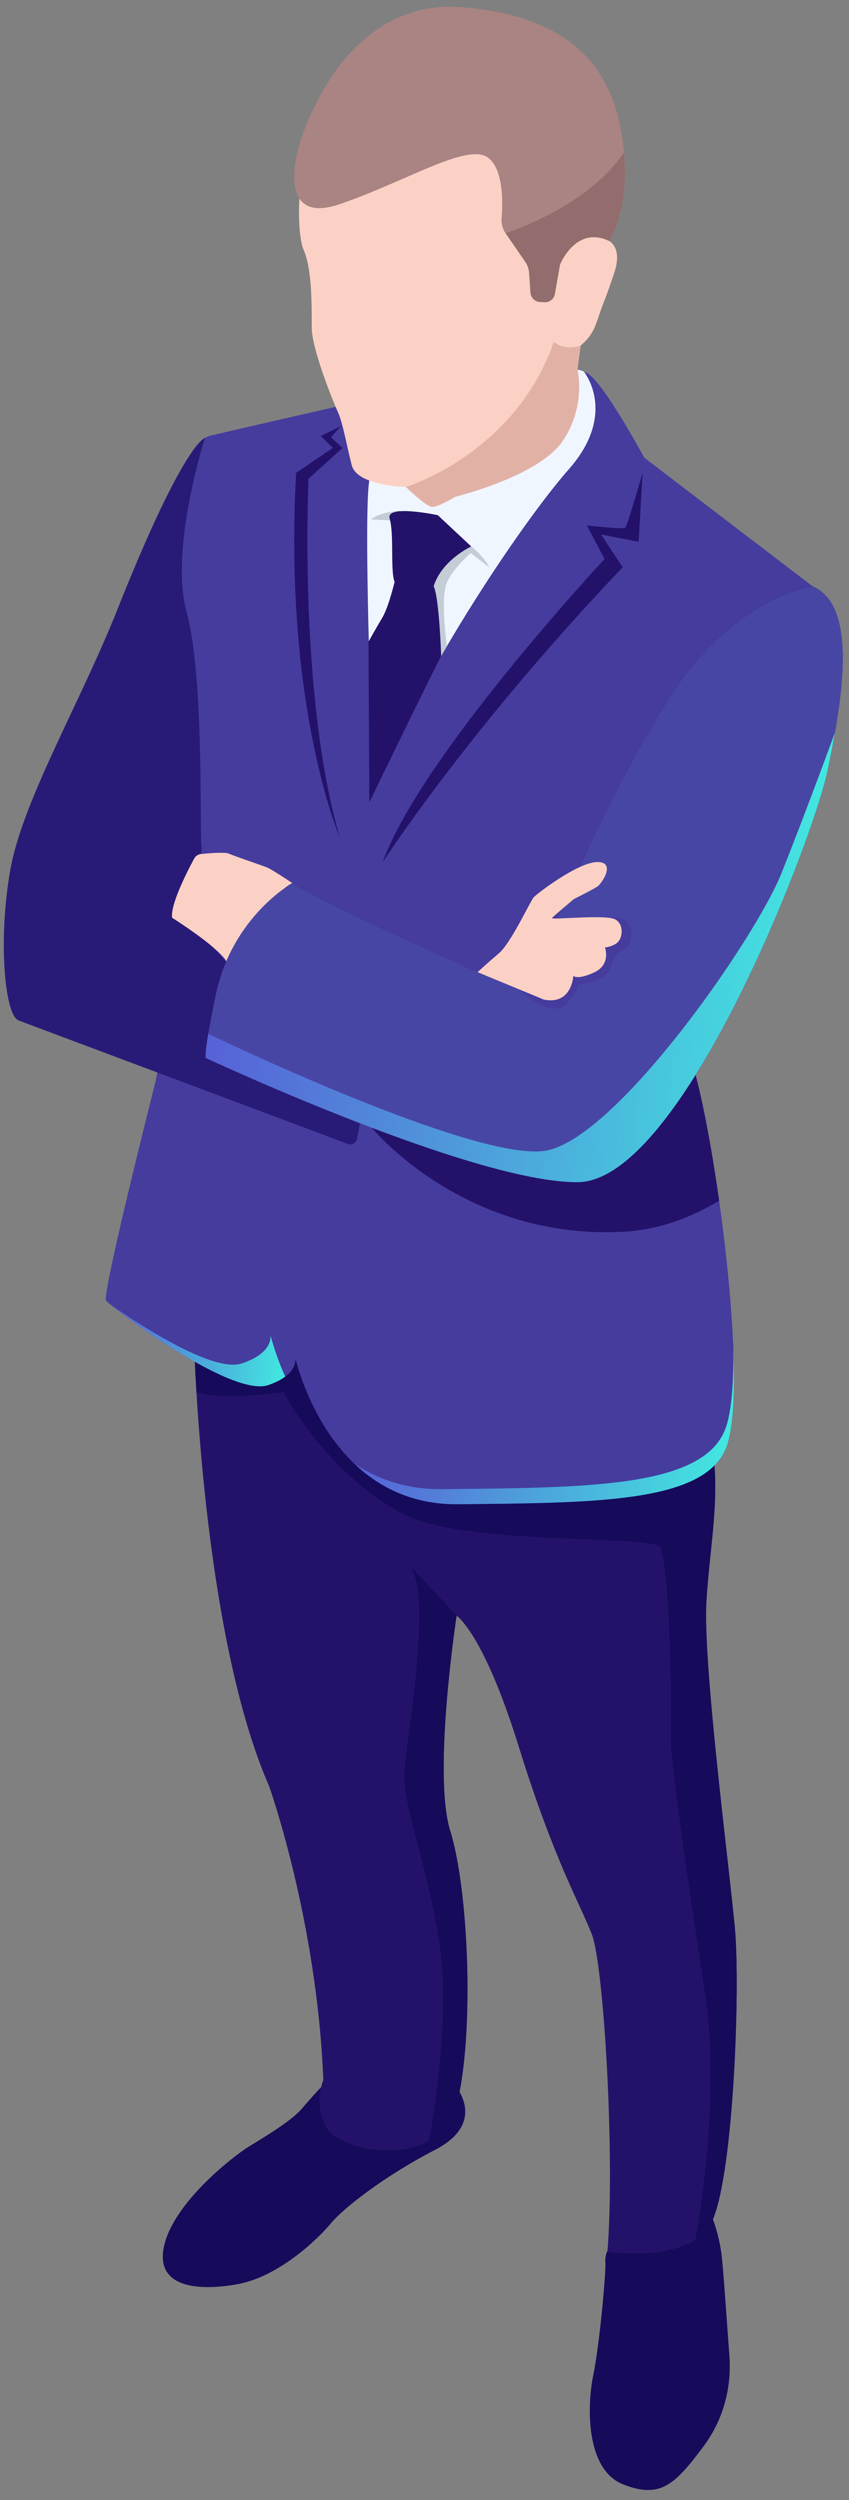 <svg xmlns="http://www.w3.org/2000/svg" xmlns:xlink="http://www.w3.org/1999/xlink" width="54" height="159" viewBox="0 0 54 159"><rect x="0" y="0" width="54" height="159" fill="#808080" stroke="none"/><defs><path id="k9i8a" d="M78.543 255.612s-.66.687-1.345 1.498c-.683.811-2.61 1.94-3.418 2.441-.809.502-4.515 3.311-5.289 6.077s1.874 3.132 4.583 2.651c2.707-.48 5.238-2.979 5.975-3.881.737-.902 3.301-2.95 6.624-4.671 3.324-1.72 1.315-4.033 1.315-4.033z"/><path id="k9i8b" d="M103.222 263.827s.548 1.244.703 2.844c.155 1.599.38 5.067.463 6.082.083 1.013.116 3.496-1.67 5.873-1.785 2.376-2.707 3.314-5.08 2.38-2.373-.935-2.32-4.917-1.9-6.966.42-2.048.81-6.632.768-7.112-.043-.481.136-.788.136-.788z"/><path id="k9i8c" d="M70.356 208.624s.5 18.264 4.756 27.958c0 0 3.048 8.538 3.452 18.694 0 0-.705 1.748.294 3.17.997 1.423 7.246 2.724 8.278-1.946 1.033-4.67.637-13.408-.498-17.053-1.136-3.644.403-13.687.403-13.687s1.709 1.09 3.948 8.306c2.238 7.216 3.885 9.968 4.655 11.96.77 1.995 1.48 14.224.99 20.195 0 0 5.06.718 6.525-1.701 1.462-2.418 1.951-14.932 1.58-18.921-.37-3.99-2.038-16.771-1.81-20.725.23-3.955 1.054-7.167.15-11.116-.905-3.95-27.606-12.726-27.606-12.726z"/><path id="k9i8d" d="M102.93 224.874c.228-3.955 1.053-7.167.148-11.116-.34-1.486-4.326-3.652-9.168-5.78-8.172-.744-18.536-1.61-19.25-1.501-.645.098-2.335.74-3.734 1.3l-.57.847s.03 1.11.14 2.925c1.905.57 5.572-.02 5.572-.02.516 1.282 3.7 5.837 7.661 7.803 3.96 1.966 15.55 1.29 16.215 2.038.665.747.794 10.746.72 12.017-.073 1.27 1.092 9.275 2.17 16.352 1.06 6.964-.554 15.426-.607 15.698.375-.241.701-.536.931-.917 1.463-2.418 1.952-14.932 1.581-18.921-.37-3.99-2.039-16.771-1.81-20.725z"/><path id="k9i8e" d="M79.293 148.889s-5.924 1.35-7.918 1.819c-.33.077-.596.31-.72.626-.576 1.456-2.02 5.982-.932 12.589 1.337 8.12.913 13.587.913 13.587l-2.74 14.26s-3.444 13.583-3.147 13.954c.297.373 7.932 6.182 10.318 5.364 2.386-.82 1.602-2.168 1.602-2.168s1.933 9.843 10.488 9.749c8.556-.095 15.546-.068 16.998-3.527 1.453-3.46-.397-17.997-1.905-23.753-1.51-5.756-5.095-17.231-5.095-17.231l12.53-13.87-10.708-8.18s-2.56-4.754-3.611-5.358c-1.051-.604-1.6-.092-1.6-.092z"/><path id="k9i8f" d="M75.066 211.088c.474-.162.819-.346 1.074-.537a17.541 17.541 0 0 1-.927-2.598c.007.493-.281 1.229-1.819 1.757-1.66.569-5.731-1.905-8.401-3.767 1.333 1.107 7.891 5.894 10.073 5.145z"/><path id="k9i8h" d="M104.092 213.988c-1.532 3.65-8.91 3.622-17.939 3.722-2.296.025-4.139-.63-5.613-1.618 1.563 1.488 3.706 2.608 6.617 2.576 8.556-.094 15.546-.067 16.998-3.526.477-1.135.596-3.467.49-6.289.02 2.292-.138 4.146-.553 5.135z"/><path id="k9i8j" d="M95.134 146.631s2.188 2.647-.96 6.22c-1.938 2.2-5.271 6.942-8.112 11.867-1.774 3.076-3.414 4.717-4.344 7.36 0 0-.13-3.14-.254-7.989-.12-4.576-.18-9.33.025-10.528.422-2.466 11.227-8.129 13.645-6.93z"/><path id="k9i8k" d="M86.951 154.594s-1.12.697-1.507.639c-.387-.058-1.628-1.264-1.628-1.264s-3.105-.056-3.445-1.386c-.338-1.331-.562-2.672-.876-3.364-.315-.691-1.654-4.01-1.665-5.357-.01-1.347.041-3.753-.54-5.027-.583-1.274-1.367-14.021 10.942-13.661 12.308.359 8.485 13.14 8.485 13.14s.9.383.355 2.028c-.544 1.646-.666 1.815-.944 2.632-.278.816-.414 1.34-1.197 2.003l-.204 1.516s.584 2.315-.945 4.564c-1.53 2.25-6.83 3.537-6.83 3.537z"/><path id="k9i8l" d="M71.038 150.855s-1.312.195-5.571 10.908c-2.376 5.977-6.043 12.168-6.821 16.611-.776 4.442-.343 9.191.535 9.525.845.322 16.146 6.047 20.934 7.854a.449.449 0 0 0 .602-.344l1.32-7.389-9.495-3.668s-1.808-2.21-3.508-3.039c0 0 1.903-3.508 1.782-4.466-.121-.958.17-10.867-.943-14.9-1.112-4.032 1.165-11.092 1.165-11.092z"/><path id="k9i8m" d="M76.598 179.166s-1.307-.878-1.63-1.004c-.324-.125-2.073-.722-2.406-.87-.248-.112-1.267-.027-1.777.024a.553.553 0 0 0-.435.29c-.404.748-1.529 2.93-1.402 3.762 0 0 3.161 1.997 3.514 2.888l.504.108s2.118-4.542 3.632-5.198z"/><path id="k9i8n" d="M102.249 191.389a208.796 208.796 0 0 0-1.371-4.91l-19.23 8.243s5.756 7.078 15.844 6.624c2.759-.124 4.771-1.12 6.249-1.975-.445-3.147-.988-6.057-1.492-7.982z"/><path id="k9i8o" d="M109.686 160.288s-5.072.698-9.169 7.192c-4.096 6.494-7.082 14.009-7.082 14.009l-.142.845c-.37 2.208-2.722 3.475-4.766 2.56-4.326-1.93-10.734-4.851-11.928-5.728 0 0-3.832 2.119-4.877 7.122-.834 3.99-.622 4.003-.622 4.003s17.075 7.97 23.669 7.892c6.595-.08 14.962-21.76 15.883-26.242.92-4.482 1.937-10.386-.966-11.653z"/><path id="k9i8p" d="M90.978 185.905s2.155 2.014 3.093.911c.936-1.103.66-1.225.66-1.225s1.939-.018 2.175-1.232c.235-1.215 1.19-.573 1.244-1.926.056-1.352-1.567-1.074-1.567-1.074z"/><path id="k9i8q" d="M88.376 184.828s.591-.551 1.355-1.198c.765-.646 2-3.321 2.209-3.556.208-.236 2.785-2.212 4.027-2.247 1.243-.034.32 1.356.034 1.552-.286.196-1.499.799-1.499.799s-1.247 1.048-1.39 1.202c-.14.153 3.47-.25 4.043.103.573.352.44 1.275.035 1.526-.403.25-.713.242-.713.242s.405 1.086-.678 1.59c-1.083.505-1.333.224-1.333.224s-.092 1.877-1.881 1.505z"/><path id="k9i8r" d="M77.012 132.318s-1.607 5.115 2.622 3.659c4.23-1.455 8.056-3.89 9.383-2.963 1.012.706.965 2.87.886 3.863-.028.339.06.674.254.954l1.253 1.822c.142.206.225.446.243.695l.089 1.267a.637.637 0 0 0 .598.59l.289.017a.636.636 0 0 0 .663-.525l.325-1.862s.996-2.505 3.1-1.521c0 0 1.407-1.891.94-5.933-.468-4.042-2.28-8.246-10.211-8.918-7.933-.672-10.434 8.855-10.434 8.855z"/><path id="k9i8s" d="M89.135 159.096l-1.187-.92s-1.098.911-1.526 1.878c-.428.968.002 4.042.002 4.042l-.362.623-.445-.814-.377-3.636s.404-2.687.444-2.755c.039-.068 2.289.24 2.289.24s.78.593 1.162 1.342z"/><path id="k9i8t" d="M83.428 155.478s-1.27.084-1.84.559c0 0 1.332.066 1.543.089.21.024.297-.648.297-.648z"/><path id="k9i8u" d="M85.844 155.764l2.128 1.99s-1.868.86-2.39 2.53c0 0-2.317.433-2.528-.407-.21-.84.006-2.951-.27-3.89-.276-.936 3.06-.223 3.06-.223z"/><path id="k9i8v" d="M83.14 159.83s-.396 1.742-.828 2.46c-.432.72-.875 1.526-.875 1.526l.053 10.213s3.756-7.743 4.571-9.31c0 0-.125-3.73-.479-4.435-.355-.706-2.442-.455-2.442-.455z"/><path id="k9i8w" d="M93.227 144.737c-2.468 7.12-9.41 9.233-9.41 9.233s1.241 1.205 1.627 1.264c.386.057 1.507-.64 1.507-.64s5.3-1.286 6.831-3.536c1.53-2.25.945-4.565.945-4.565l.204-1.515c-1.1.36-1.704-.241-1.704-.241z"/><path id="k9i8x" d="M98.873 153.071s-.974 3.36-1.1 3.487c-.125.127-2.448-.142-2.448-.142l1.128 2.136s-11.686 12.533-14.108 19.274c0 0 5.529-8.545 15.262-18.749l-1.378-2.085 2.39.466z"/><path id="k9i8y" d="M79.677 150.104l-.62.708.729.68-2.161 1.953s-.66 13.709 1.978 22.79c0 0-3.582-8.33-2.77-23.163l2.339-1.586-.766-.753z"/><path id="k9i8z" d="M87.041 225.76s.028.018.081.063l-3.027-3.223c1.397 1.971-.213 10.994-.38 13.06-.167 2.066 1.617 6.332 2.284 11.331.667 4.992-.699 12.12-.703 12.14.866-.501 1.554-1.336 1.841-2.631 1.032-4.67.635-13.408-.5-17.052-1.135-3.645.404-13.688.404-13.688z"/><path id="k9i8A" d="M107.72 178.502c-1.659 4.18-10.472 16.848-14.975 17.674-4.062.744-18.67-6.075-21.499-7.422-.256 1.522-.146 1.538-.146 1.538s17.075 7.969 23.669 7.891c6.594-.079 14.962-21.76 15.882-26.242.154-.747.309-1.536.45-2.335-.024.066-1.733 4.747-3.381 8.896z"/><path id="k9i8C" d="M92.628 142.222a.636.636 0 0 0 .663-.525l.326-1.862s.995-2.505 3.1-1.521c0 0 1.327-1.796.968-5.616-2.339 3.51-7.529 5.133-7.529 5.133l1.253 1.822c.142.206.225.445.243.694l.09 1.268a.635.635 0 0 0 .597.59z"/><linearGradient id="k9i8g" x1="64.86" x2="76.23" y1="208.27" y2="208.93" gradientUnits="userSpaceOnUse"><stop offset="0" stop-color="#5761d7"/><stop offset="1" stop-color="#42e8e0"/></linearGradient><linearGradient id="k9i8i" x1="80.73" x2="104.52" y1="212.89" y2="214.27" gradientUnits="userSpaceOnUse"><stop offset="0" stop-color="#5761d7"/><stop offset="1" stop-color="#42e8e0"/></linearGradient><linearGradient id="k9i8B" x1="71.54" x2="110.25" y1="182.08" y2="184.33" gradientUnits="userSpaceOnUse"><stop offset="0" stop-color="#5761d7"/><stop offset="1" stop-color="#42e8e0"/></linearGradient></defs><g><g transform="translate(-58 -123)"><use fill="#160a5b" xlink:href="#k9i8a"/></g><g transform="translate(-58 -123)"><use fill="#160a5b" xlink:href="#k9i8b"/></g><g transform="translate(-58 -123)"><use fill="#24126a" xlink:href="#k9i8c"/></g><g transform="translate(-58 -123)"><use fill="#160a5b" xlink:href="#k9i8d"/></g><g transform="translate(-58 -123)"><use fill="#453c9e" xlink:href="#k9i8e"/></g><g transform="translate(-58 -123)"><use fill="url(#k9i8g)" xlink:href="#k9i8f"/></g><g transform="translate(-58 -123)"><use fill="url(#k9i8i)" xlink:href="#k9i8h"/></g><g transform="translate(-58 -123)"><use fill="#f0f6ff" xlink:href="#k9i8j"/></g><g transform="translate(-58 -123)"><use fill="#fcd1c5" xlink:href="#k9i8k"/></g><g transform="translate(-58 -123)"><use fill="#281b77" xlink:href="#k9i8l"/></g><g transform="translate(-58 -123)"><use fill="#fcd1c5" xlink:href="#k9i8m"/></g><g transform="translate(-58 -123)"><use fill="#24126a" xlink:href="#k9i8n"/></g><g transform="translate(-58 -123)"><use fill="#24126a" xlink:href="#k9i8o"/></g><g transform="translate(-58 -123)"><use fill="#4846a5" xlink:href="#k9i8o"/></g><g transform="translate(-58 -123)"><use fill="#453c9e" xlink:href="#k9i8p"/></g><g transform="translate(-58 -123)"><use fill="#fcd1c5" xlink:href="#k9i8q"/></g><g transform="translate(-58 -123)"><use fill="#aa8383" xlink:href="#k9i8r"/></g><g transform="translate(-58 -123)"><use fill="#c4ccd6" xlink:href="#k9i8s"/></g><g transform="translate(-58 -123)"><use fill="#c4ccd6" xlink:href="#k9i8t"/></g><g transform="translate(-58 -123)"><use fill="#24126a" xlink:href="#k9i8u"/></g><g transform="translate(-58 -123)"><use fill="#24126a" xlink:href="#k9i8v"/></g><g transform="translate(-58 -123)"><use fill="#e2b1a6" xlink:href="#k9i8w"/></g><g transform="translate(-58 -123)"><use fill="#24126a" xlink:href="#k9i8x"/></g><g transform="translate(-58 -123)"><use fill="#24126a" xlink:href="#k9i8y"/></g><g transform="translate(-58 -123)"><use fill="#160a5b" xlink:href="#k9i8z"/></g><g transform="translate(-58 -123)"><use fill="url(#k9i8B)" xlink:href="#k9i8A"/></g><g transform="translate(-58 -123)"><use fill="#936d6d" xlink:href="#k9i8C"/></g></g></svg>
